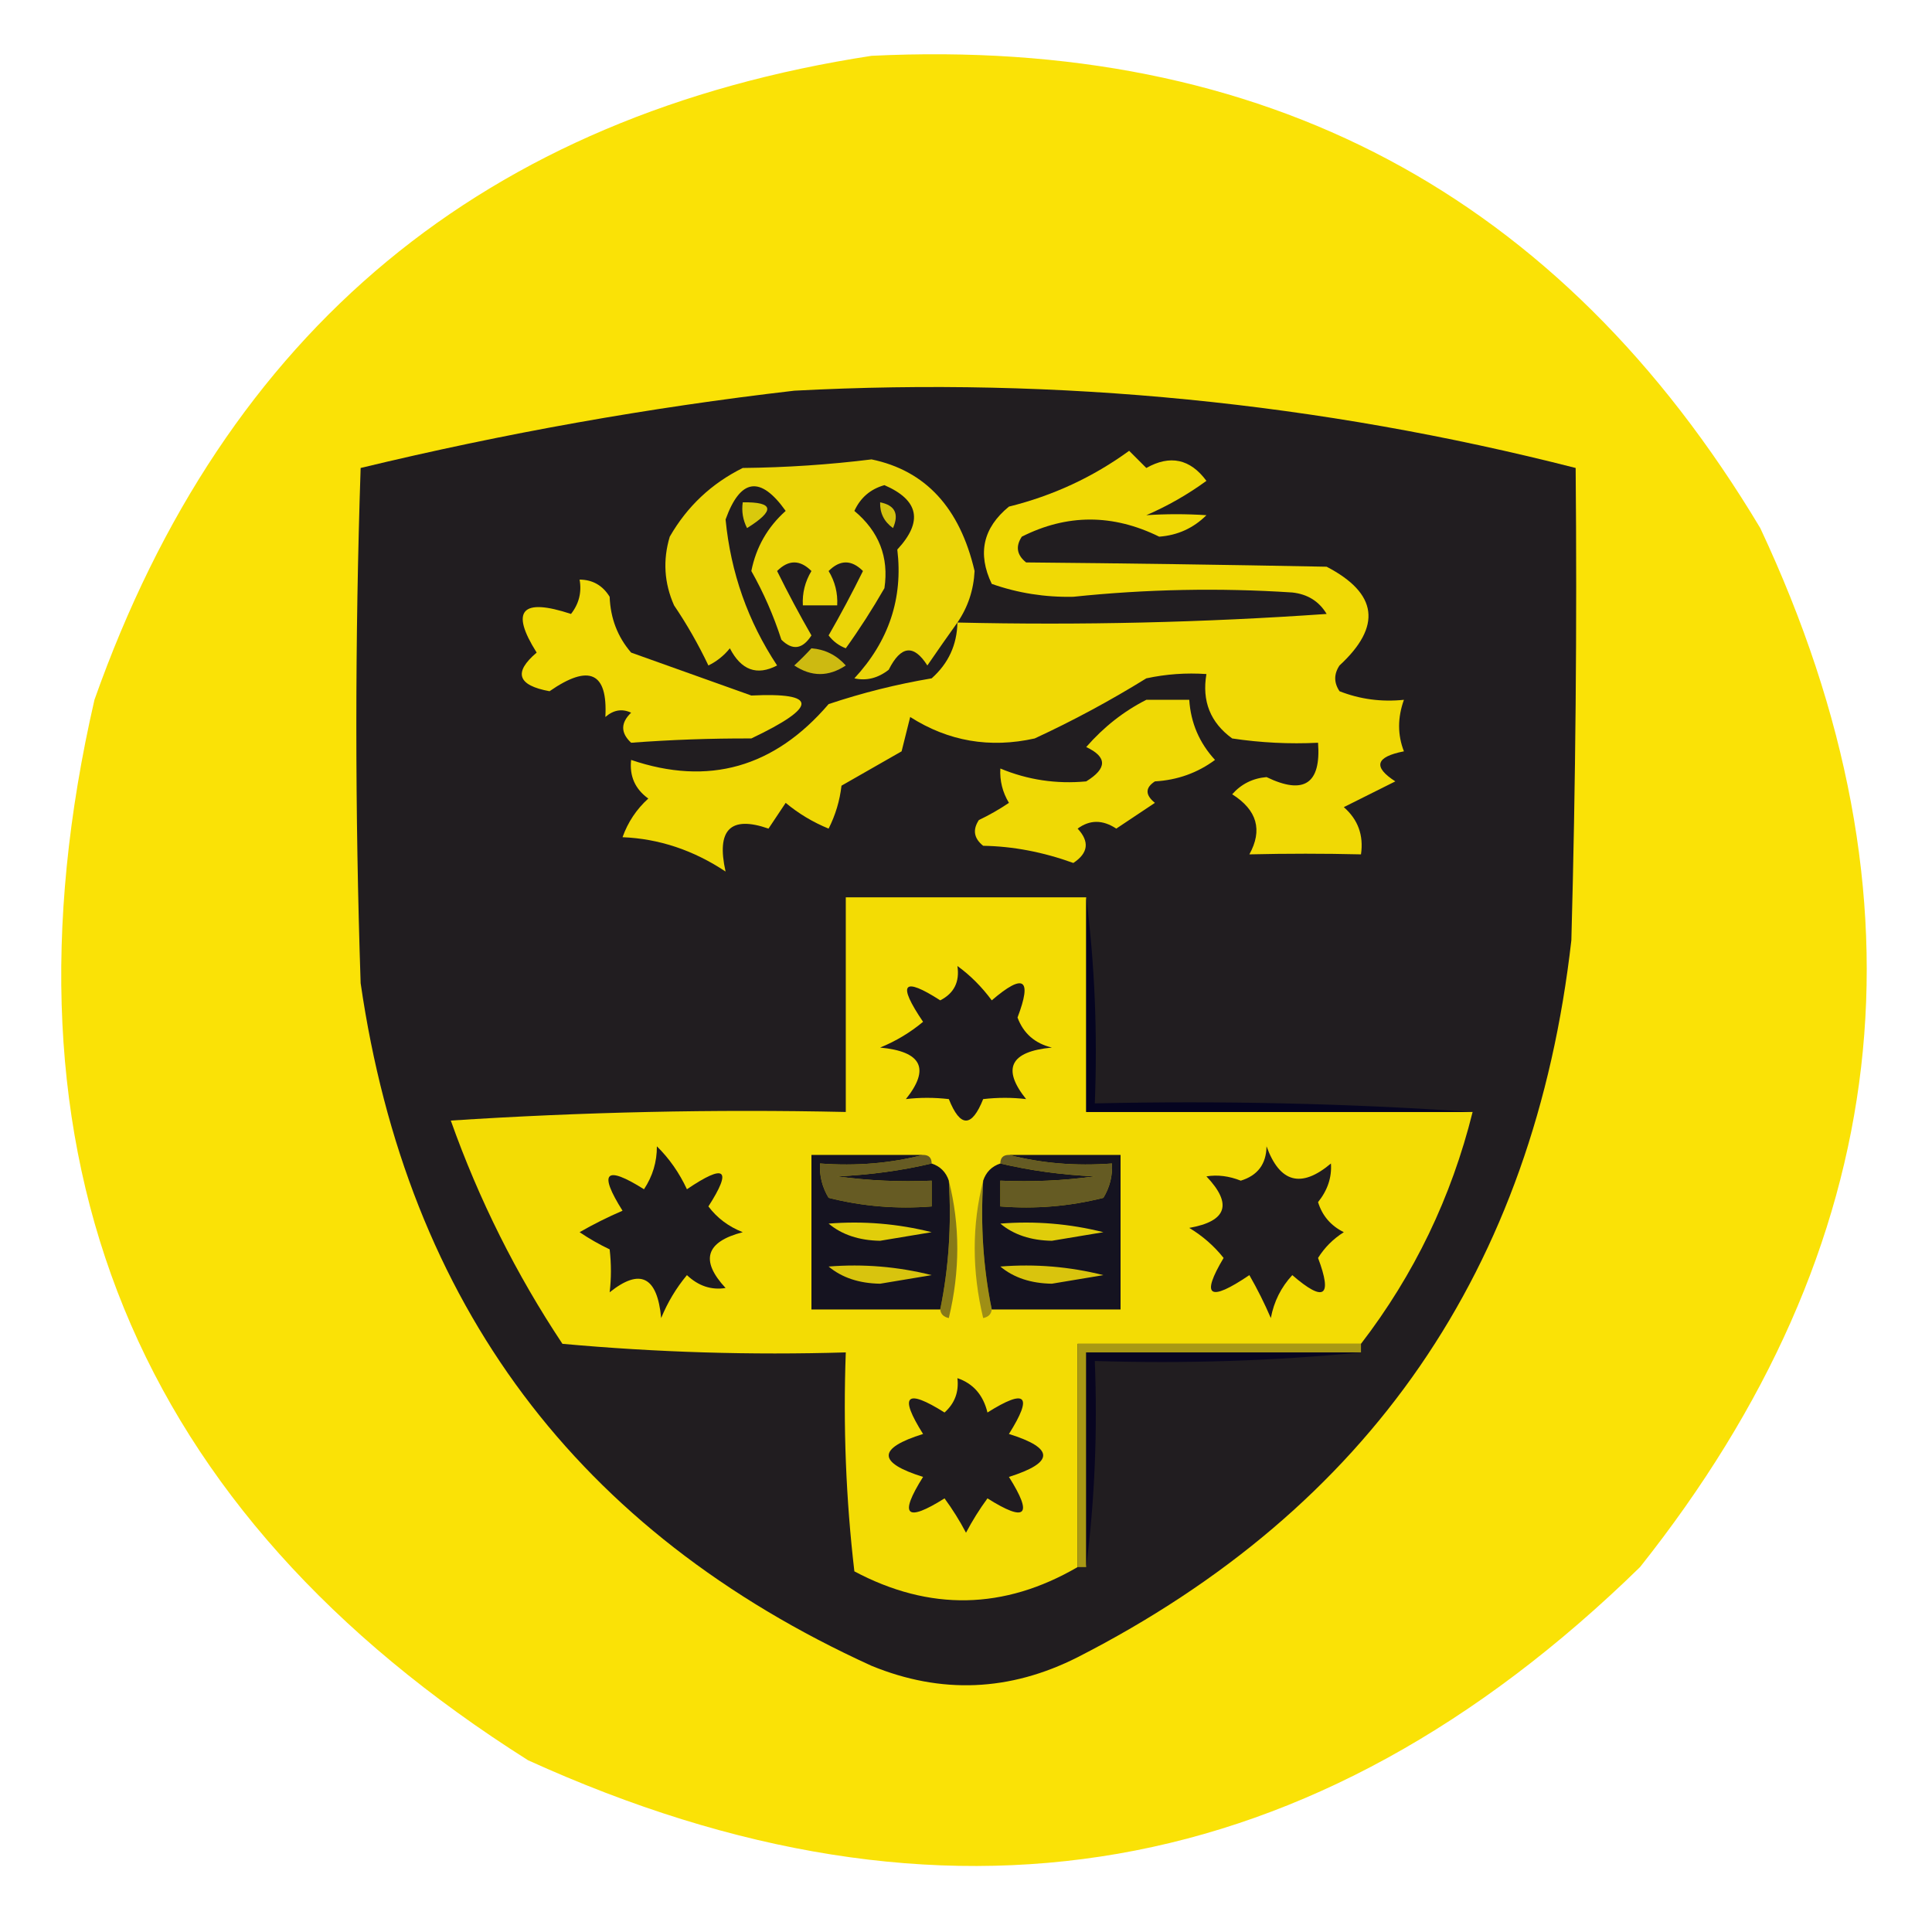 <?xml version="1.0" encoding="UTF-8"?>
<!DOCTYPE svg PUBLIC "-//W3C//DTD SVG 1.1//EN" "http://www.w3.org/Graphics/SVG/1.1/DTD/svg11.dtd">
<svg xmlns="http://www.w3.org/2000/svg" version="1.1" width="225px" height="225px" style="shape-rendering:geometricPrecision; text-rendering:geometricPrecision; image-rendering:optimizeQuality; fill-rule:evenodd; clip-rule:evenodd" xmlns:xlink="http://www.w3.org/1999/xlink">
<g><path style="opacity:0.975" fill="#fae100" d="M 101.5,6.5 C 147.213,4.267 181.713,22.601 205,61.5C 225.329,104.846 220.662,145.179 191,182.5C 153.1,219.512 109.933,227.012 61.5,205C 15.586,175.974 -1.248,134.807 11,81.5C 26.237,38.425 56.404,13.425 101.5,6.5 Z"/></g>
<g><path style="opacity:1" fill="#211d20" d="M 92.5,45.5 C 123.322,43.877 153.656,46.877 183.5,54.5C 183.667,72.836 183.5,91.17 183,109.5C 178.65,147.801 159.484,175.634 125.5,193C 117.604,196.991 109.604,197.324 101.5,194C 67.267,178.404 47.434,151.904 42,114.5C 41.333,94.5 41.333,74.5 42,54.5C 58.758,50.458 75.591,47.458 92.5,45.5 Z"/></g>
<g><path style="opacity:1" fill="#ebd508" d="M 111.5,72.5 C 110.356,74.1 109.189,75.767 108,77.5C 106.417,75.007 104.917,75.174 103.5,78C 102.241,78.982 100.908,79.315 99.5,79C 103.517,74.665 105.184,69.665 104.5,64C 107.523,60.744 107.023,58.244 103,56.5C 101.378,56.954 100.212,57.954 99.5,59.5C 102.369,61.895 103.536,64.895 103,68.5C 101.585,70.961 100.085,73.294 98.5,75.5C 97.692,75.192 97.025,74.692 96.5,74C 97.906,71.555 99.24,69.055 100.5,66.5C 99.167,65.167 97.833,65.167 96.5,66.5C 97.246,67.736 97.579,69.07 97.5,70.5C 96.167,70.5 94.833,70.5 93.5,70.5C 93.421,69.07 93.754,67.736 94.5,66.5C 93.167,65.167 91.833,65.167 90.5,66.5C 91.76,69.055 93.094,71.555 94.5,74C 93.464,75.617 92.297,75.784 91,74.5C 90.088,71.681 88.922,69.014 87.5,66.5C 88.058,63.715 89.392,61.382 91.5,59.5C 88.559,55.367 86.226,55.7 84.5,60.5C 85.102,66.694 87.102,72.361 90.5,77.5C 88.157,78.725 86.323,78.059 85,75.5C 84.311,76.357 83.478,77.023 82.5,77.5C 81.312,75.011 79.979,72.678 78.5,70.5C 77.348,67.894 77.182,65.227 78,62.5C 80.026,58.974 82.859,56.307 86.5,54.5C 91.567,54.446 96.567,54.113 101.5,53.5C 107.784,54.804 111.784,59.138 113.5,66.5C 113.389,68.714 112.722,70.714 111.5,72.5 Z"/></g>
<g><path style="opacity:1" fill="#d9c90c" d="M 86.5,58.5 C 90.133,58.443 90.3,59.443 87,61.5C 86.517,60.552 86.35,59.552 86.5,58.5 Z"/></g>
<g><path style="opacity:1" fill="#d3c20d" d="M 102.5,58.5 C 104.225,58.843 104.725,59.843 104,61.5C 102.961,60.756 102.461,59.756 102.5,58.5 Z"/></g>
<g><path style="opacity:1" fill="#f0d905" d="M 111.5,72.5 C 125.849,72.833 140.182,72.499 154.5,71.5C 153.619,70.029 152.286,69.196 150.5,69C 141.991,68.445 133.491,68.611 125,69.5C 121.71,69.572 118.544,69.072 115.5,68C 113.81,64.475 114.476,61.475 117.5,59C 122.632,57.726 127.299,55.559 131.5,52.5C 132.167,53.167 132.833,53.833 133.5,54.5C 136.273,52.943 138.607,53.443 140.5,56C 138.33,57.586 135.996,58.92 133.5,60C 135.811,59.845 138.144,59.845 140.5,60C 138.983,61.508 137.149,62.342 135,62.5C 129.602,59.844 124.269,59.844 119,62.5C 118.251,63.635 118.417,64.635 119.5,65.5C 131.112,65.605 142.779,65.772 154.5,66C 160.453,69.102 160.953,72.935 156,77.5C 155.333,78.5 155.333,79.5 156,80.5C 158.381,81.435 160.881,81.768 163.5,81.5C 162.752,83.584 162.752,85.584 163.5,87.5C 160.203,88.142 159.869,89.309 162.5,91C 160.5,92 158.5,93 156.5,94C 158.155,95.444 158.822,97.278 158.5,99.5C 154.219,99.396 149.885,99.396 145.5,99.5C 147.067,96.669 146.401,94.335 143.5,92.5C 144.559,91.304 145.893,90.637 147.5,90.5C 151.861,92.608 153.861,91.275 153.5,86.5C 150.15,86.665 146.817,86.498 143.5,86C 140.959,84.152 139.959,81.652 140.5,78.5C 138.143,78.337 135.81,78.503 133.5,79C 129.294,81.602 124.961,83.936 120.5,86C 115.274,87.164 110.441,86.331 106,83.5C 105.667,84.833 105.333,86.167 105,87.5C 102.667,88.833 100.333,90.167 98,91.5C 97.798,93.256 97.298,94.922 96.5,96.5C 94.668,95.751 93.001,94.751 91.5,93.5C 90.833,94.5 90.167,95.5 89.5,96.5C 85.071,94.957 83.404,96.624 84.5,101.5C 80.752,99.008 76.752,97.675 72.5,97.5C 73.128,95.742 74.128,94.242 75.5,93C 73.963,91.89 73.296,90.39 73.5,88.5C 82.503,91.56 90.169,89.394 96.5,82C 100.42,80.687 104.42,79.687 108.5,79C 110.451,77.266 111.451,75.099 111.5,72.5 Z"/></g>
<g><path style="opacity:1" fill="#f0d905" d="M 67.5,67.5 C 69.017,67.511 70.184,68.177 71,69.5C 71.093,72.007 71.926,74.174 73.5,76C 78.167,77.667 82.833,79.333 87.5,81C 95.284,80.627 95.284,82.293 87.5,86C 82.774,85.984 78.107,86.151 73.5,86.5C 72.269,85.349 72.269,84.183 73.5,83C 72.451,82.508 71.451,82.674 70.5,83.5C 70.786,78.295 68.619,77.295 64,80.5C 60.268,79.818 59.768,78.318 62.5,76C 59.403,71.097 60.736,69.597 66.5,71.5C 67.429,70.311 67.762,68.978 67.5,67.5 Z"/></g>
<g><path style="opacity:1" fill="#cdba11" d="M 94.5,75.5 C 96.09,75.628 97.423,76.295 98.5,77.5C 96.5,78.833 94.5,78.833 92.5,77.5C 93.243,76.818 93.909,76.151 94.5,75.5 Z"/></g>
<g><path style="opacity:1" fill="#efd905" d="M 133.5,81.5 C 135.167,81.5 136.833,81.5 138.5,81.5C 138.673,84.18 139.673,86.513 141.5,88.5C 139.453,90.015 137.119,90.849 134.5,91C 133.359,91.741 133.359,92.575 134.5,93.5C 133,94.5 131.5,95.5 130,96.5C 128.422,95.453 126.922,95.453 125.5,96.5C 126.911,98.017 126.744,99.351 125,100.5C 121.458,99.223 117.958,98.557 114.5,98.5C 113.417,97.635 113.251,96.635 114,95.5C 115.205,94.929 116.372,94.262 117.5,93.5C 116.754,92.264 116.421,90.93 116.5,89.5C 119.682,90.826 123.015,91.326 126.5,91C 128.957,89.488 128.957,88.154 126.5,87C 128.54,84.664 130.873,82.831 133.5,81.5 Z"/></g>
<g><path style="opacity:1" fill="#f3dc04" d="M 126.5,104.5 C 126.5,112.833 126.5,121.167 126.5,129.5C 141.5,129.5 156.5,129.5 171.5,129.5C 169.029,139.44 164.696,148.44 158.5,156.5C 147.5,156.5 136.5,156.5 125.5,156.5C 125.5,165.167 125.5,173.833 125.5,182.5C 116.93,187.487 108.264,187.654 99.5,183C 98.517,174.585 98.183,166.085 98.5,157.5C 87.48,157.832 76.48,157.499 65.5,156.5C 60.112,148.391 55.779,139.724 52.5,130.5C 67.819,129.501 83.152,129.167 98.5,129.5C 98.5,121.167 98.5,112.833 98.5,104.5C 107.833,104.5 117.167,104.5 126.5,104.5 Z"/></g>
<g><path style="opacity:1" fill="#1e1a20" d="M 111.5,112.5 C 113,113.588 114.333,114.921 115.5,116.5C 119.226,113.3 120.226,113.966 118.5,118.5C 119.189,120.353 120.522,121.519 122.5,122C 117.656,122.452 116.656,124.452 119.5,128C 117.874,127.805 116.207,127.805 114.5,128C 113.167,131.333 111.833,131.333 110.5,128C 108.793,127.805 107.126,127.805 105.5,128C 108.344,124.452 107.344,122.452 102.5,122C 104.332,121.252 105.999,120.252 107.5,119C 104.473,114.531 105.139,113.698 109.5,116.5C 111.111,115.68 111.778,114.346 111.5,112.5 Z"/></g>
<g><path style="opacity:1" fill="#050420" d="M 126.5,104.5 C 127.492,112.316 127.826,120.316 127.5,128.5C 142.343,128.171 157.01,128.504 171.5,129.5C 156.5,129.5 141.5,129.5 126.5,129.5C 126.5,121.167 126.5,112.833 126.5,104.5 Z"/></g>
<g><path style="opacity:1" fill="#665b23" d="M 107.5,134.5 C 108.167,134.5 108.5,134.833 108.5,135.5C 105.023,136.323 101.356,136.823 97.5,137C 101.152,137.499 104.818,137.665 108.5,137.5C 108.5,138.5 108.5,139.5 108.5,140.5C 104.445,140.824 100.445,140.491 96.5,139.5C 95.754,138.264 95.421,136.93 95.5,135.5C 99.702,135.817 103.702,135.483 107.5,134.5 Z"/></g>
<g><path style="opacity:1" fill="#655b23" d="M 117.5,134.5 C 121.298,135.483 125.298,135.817 129.5,135.5C 129.579,136.93 129.246,138.264 128.5,139.5C 124.555,140.491 120.555,140.824 116.5,140.5C 116.5,139.5 116.5,138.5 116.5,137.5C 120.182,137.665 123.848,137.499 127.5,137C 123.644,136.823 119.977,136.323 116.5,135.5C 116.5,134.833 116.833,134.5 117.5,134.5 Z"/></g>
<g><path style="opacity:1" fill="#1e1b20" d="M 76.5,133.5 C 77.931,134.903 79.098,136.569 80,138.5C 84.469,135.473 85.302,136.139 82.5,140.5C 83.517,141.852 84.851,142.852 86.5,143.5C 82.184,144.62 81.518,146.787 84.5,150C 82.837,150.265 81.337,149.765 80,148.5C 78.749,150.001 77.749,151.668 77,153.5C 76.548,148.656 74.548,147.656 71,150.5C 71.195,148.874 71.195,147.207 71,145.5C 69.795,144.929 68.628,144.262 67.5,143.5C 69.113,142.573 70.779,141.739 72.5,141C 69.667,136.5 70.5,135.667 75,138.5C 76.009,136.975 76.509,135.308 76.5,133.5 Z"/></g>
<g><path style="opacity:1" fill="#201c20" d="M 147.5,133.5 C 149.04,137.748 151.54,138.415 155,135.5C 155.115,137.107 154.615,138.607 153.5,140C 153.988,141.584 154.988,142.751 156.5,143.5C 155.263,144.281 154.263,145.281 153.5,146.5C 155.203,151.035 154.203,151.701 150.5,148.5C 149.194,149.912 148.36,151.579 148,153.5C 147.261,151.779 146.427,150.113 145.5,148.5C 140.812,151.676 139.812,151.009 142.5,146.5C 141.395,145.108 140.061,143.941 138.5,143C 142.889,142.224 143.555,140.224 140.5,137C 141.803,136.79 143.136,136.957 144.5,137.5C 146.468,136.9 147.468,135.567 147.5,133.5 Z"/></g>
<g><path style="opacity:1" fill="#877a18" d="M 110.5,137.5 C 111.815,142.68 111.815,148.014 110.5,153.5C 109.893,153.376 109.56,153.043 109.5,152.5C 110.487,147.695 110.821,142.695 110.5,137.5 Z"/></g>
<g><path style="opacity:1" fill="#9f8f15" d="M 114.5,137.5 C 114.179,142.695 114.513,147.695 115.5,152.5C 115.44,153.043 115.107,153.376 114.5,153.5C 113.185,148.014 113.185,142.68 114.5,137.5 Z"/></g>
<g><path style="opacity:1" fill="#151320" d="M 107.5,134.5 C 103.702,135.483 99.702,135.817 95.5,135.5C 95.421,136.93 95.754,138.264 96.5,139.5C 100.445,140.491 104.445,140.824 108.5,140.5C 108.5,139.5 108.5,138.5 108.5,137.5C 104.818,137.665 101.152,137.499 97.5,137C 101.356,136.823 105.023,136.323 108.5,135.5C 109.5,135.833 110.167,136.5 110.5,137.5C 110.821,142.695 110.487,147.695 109.5,152.5C 104.5,152.5 99.5,152.5 94.5,152.5C 94.5,146.5 94.5,140.5 94.5,134.5C 98.833,134.5 103.167,134.5 107.5,134.5 Z"/></g>
<g><path style="opacity:1" fill="#d8c40e" d="M 96.5,147.5 C 100.555,147.176 104.555,147.509 108.5,148.5C 106.5,148.833 104.5,149.167 102.5,149.5C 100.048,149.461 98.048,148.794 96.5,147.5 Z"/></g>
<g><path style="opacity:1" fill="#e1ce0b" d="M 96.5,142.5 C 100.555,142.176 104.555,142.509 108.5,143.5C 106.5,143.833 104.5,144.167 102.5,144.5C 100.048,144.461 98.048,143.794 96.5,142.5 Z"/></g>
<g><path style="opacity:1" fill="#151320" d="M 117.5,134.5 C 121.833,134.5 126.167,134.5 130.5,134.5C 130.5,140.5 130.5,146.5 130.5,152.5C 125.5,152.5 120.5,152.5 115.5,152.5C 114.513,147.695 114.179,142.695 114.5,137.5C 114.833,136.5 115.5,135.833 116.5,135.5C 119.977,136.323 123.644,136.823 127.5,137C 123.848,137.499 120.182,137.665 116.5,137.5C 116.5,138.5 116.5,139.5 116.5,140.5C 120.555,140.824 124.555,140.491 128.5,139.5C 129.246,138.264 129.579,136.93 129.5,135.5C 125.298,135.817 121.298,135.483 117.5,134.5 Z"/></g>
<g><path style="opacity:1" fill="#d9c40d" d="M 116.5,147.5 C 120.555,147.176 124.555,147.509 128.5,148.5C 126.5,148.833 124.5,149.167 122.5,149.5C 120.048,149.461 118.048,148.794 116.5,147.5 Z"/></g>
<g><path style="opacity:1" fill="#e0cd0b" d="M 116.5,142.5 C 120.555,142.176 124.555,142.509 128.5,143.5C 126.5,143.833 124.5,144.167 122.5,144.5C 120.048,144.461 118.048,143.794 116.5,142.5 Z"/></g>
<g><path style="opacity:1" fill="#a99914" d="M 158.5,156.5 C 158.5,156.833 158.5,157.167 158.5,157.5C 147.833,157.5 137.167,157.5 126.5,157.5C 126.5,165.833 126.5,174.167 126.5,182.5C 126.167,182.5 125.833,182.5 125.5,182.5C 125.5,173.833 125.5,165.167 125.5,156.5C 136.5,156.5 147.5,156.5 158.5,156.5 Z"/></g>
<g><path style="opacity:1" fill="#080520" d="M 158.5,157.5 C 148.347,158.494 138.014,158.828 127.5,158.5C 127.826,166.684 127.492,174.684 126.5,182.5C 126.5,174.167 126.5,165.833 126.5,157.5C 137.167,157.5 147.833,157.5 158.5,157.5 Z"/></g>
<g><path style="opacity:1" fill="#201c20" d="M 111.5,160.5 C 113.335,161.122 114.502,162.456 115,164.5C 119.5,161.667 120.333,162.5 117.5,167C 122.817,168.657 122.817,170.324 117.5,172C 120.333,176.5 119.5,177.333 115,174.5C 114.077,175.759 113.243,177.092 112.5,178.5C 111.757,177.092 110.923,175.759 110,174.5C 105.5,177.333 104.667,176.5 107.5,172C 102.167,170.333 102.167,168.667 107.5,167C 104.667,162.5 105.5,161.667 110,164.5C 111.188,163.437 111.688,162.103 111.5,160.5 Z"/></g>
</svg>
